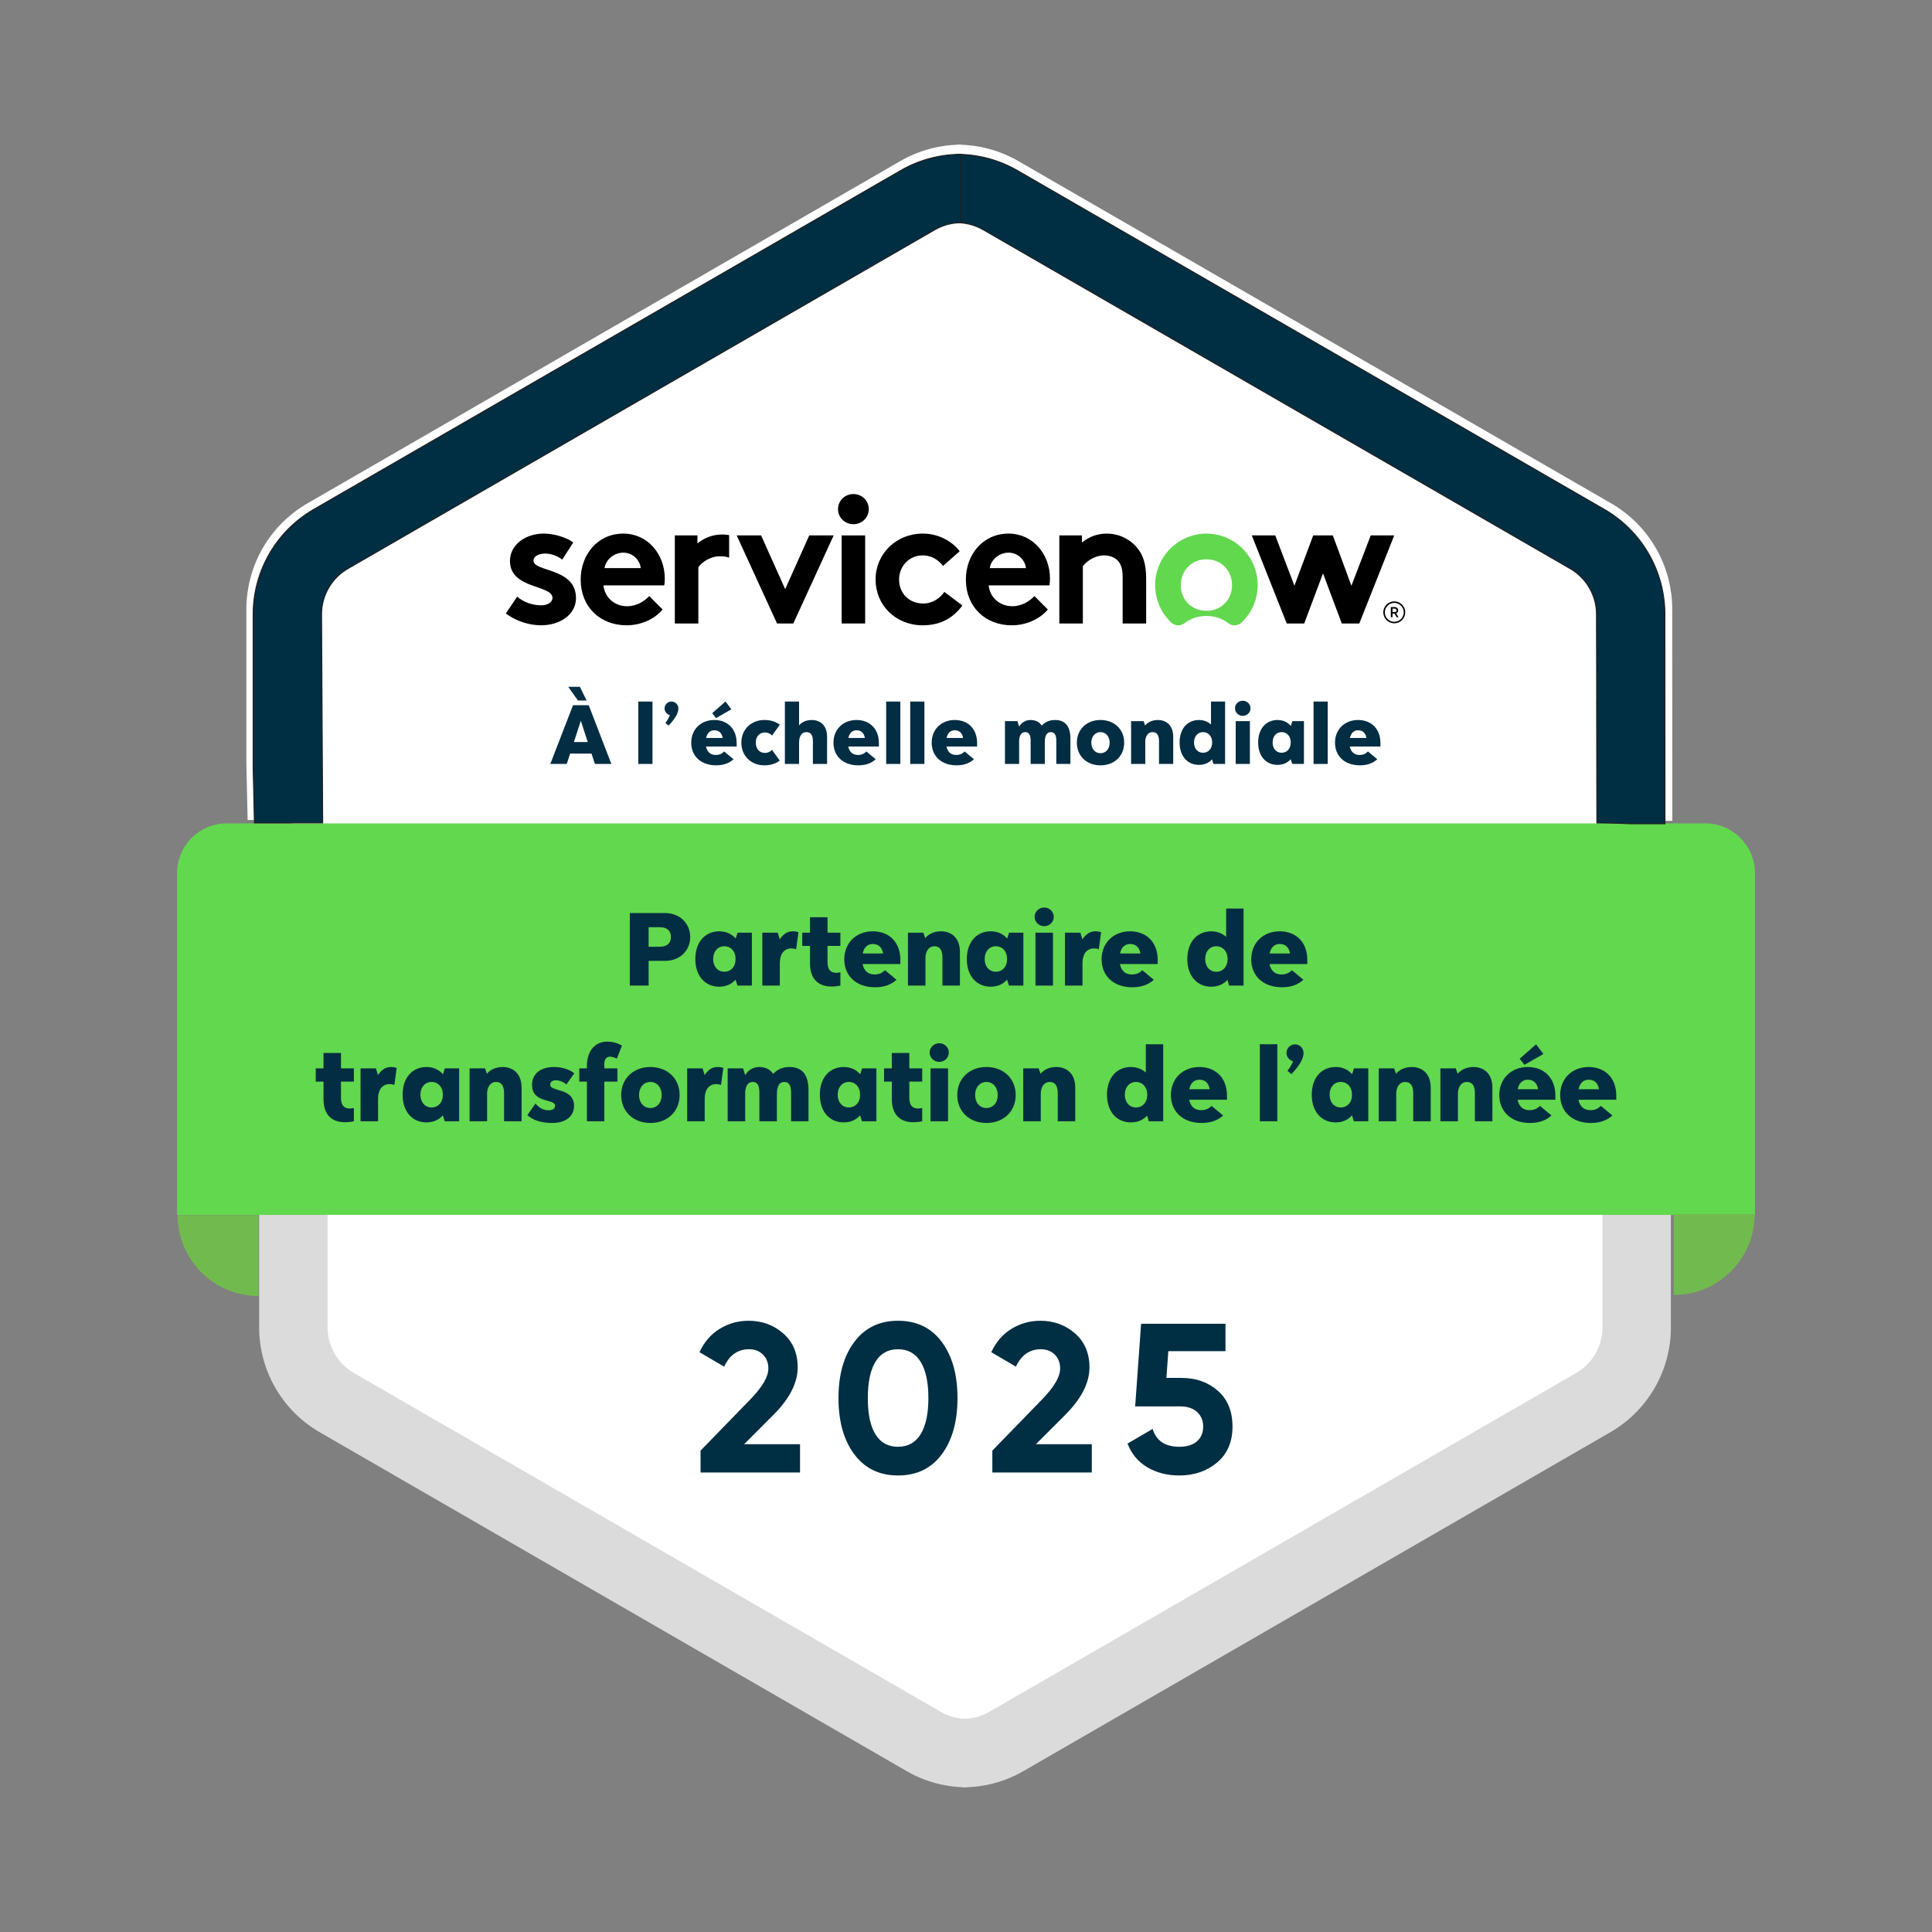 <?xml version="1.0" encoding="UTF-8"?>
<svg id="Layer_1" data-name="Layer 1" xmlns="http://www.w3.org/2000/svg" viewBox="0 0 2000 2000">
  <rect x="0" y="0" width="2000" height="2000" fill="#808080" stroke="none"/>
  <defs>
    <style>
      .cls-1 {
        stroke: #231f20;
        stroke-miterlimit: 10;
      }

      .cls-1, .cls-2 {
        fill: #002e42;
      }

      .cls-3 {
        fill: #032d42;
      }

      .cls-4 {
        fill: #032d42;
      }

      .cls-5 {
        fill: #dbdbdb;
      }

      .cls-6, .cls-7 {
        fill-rule: evenodd;
      }

      .cls-6, .cls-8 {
        fill: #62d84e;
      }

      .cls-9 {
        fill: #71bb4e;
      }

      .cls-10 {
        fill: #fff;
      }
    </style>
  </defs>
  <path class="cls-10" d="M302.419,891.868l2.791-309.767L983.348,191.404l692.092,396.278,13.954,814.882c-229.147,138.294-458.294,276.589-687.44,414.883-231.938-135.193-463.875-270.387-695.813-405.581-1.24-173.333-2.481-346.666-3.721-519.999Z"/>
  <polygon class="cls-2" points="1723.522 885.025 1652.722 884.34 1652.722 724.264 1723.522 724.949 1723.522 885.025"/>
  <g>
    <path class="cls-5" d="M1658.899,1374.052v-158.57s131.522,0,103.091,0h-32.287v158.57c0,44.803-23.899,86.207-62.7,108.603l-607.537,350.766c-19.401,11.198-41.045,16.797-62.7,16.797v-70.805c9.575,0,19.019-2.527,27.298-7.309l607.547-350.777c16.83-9.705,27.287-27.832,27.287-47.276Z"/>
    <path class="cls-5" d="M339.078,1374.052v-158.57s-131.522,0-103.091,0h32.287v158.57c0,44.803,23.899,86.207,62.7,108.603l607.537,350.766c19.401,11.198,41.045,16.797,62.7,16.797v-70.805c-9.575,0-19.019-2.527-27.298-7.309l-607.547-350.777c-16.83-9.705-27.287-27.832-27.287-47.276Z"/>
  </g>
  <path class="cls-8" d="M1816.704,903.83v353.805H183.296v-353.805c0-28.431,23.05-51.48,51.48-51.48h1530.448c28.43,0,51.48,23.05,51.48,51.48Z"/>
  <g>
    <path class="cls-10" d="M1659.581,630.71c.144,72.55.287,145.1.431,217.65,11.979.47,23.958.94,35.937,1.409h-.705,35.937c-.029-73.02-.059-146.039-.088-219.059,0-45.251-24.138-87.07-63.327-109.689l-613.612-354.274c-19.594-11.31-41.455-16.965-63.327-16.965v71.513c9.671,0,19.209,2.552,27.571,7.382l613.623,354.285c16.998,9.802,27.56,28.11,27.56,47.748Z"/>
    <path class="cls-10" d="M326.562,630.71c.397,72.707.794,145.413,1.192,218.12h-71.404c-.433-19.321-.866-38.643-1.3-57.964v-160.156c0-45.251,24.138-87.069,63.327-109.689L931.989,166.747c19.595-11.31,41.455-16.965,63.327-16.965v71.513c-9.671,0-19.209,2.552-27.571,7.382l-613.623,354.285c-16.998,9.803-27.56,28.11-27.56,47.748Z"/>
  </g>
  <g>
    <path class="cls-1" d="M1652.688,635.908c.142,71.832.284,143.663.427,215.495,11.86.465,23.721.93,35.581,1.395h-.698,35.581c-.029-72.297-.058-144.593-.087-216.89,0-44.803-23.899-86.207-62.7-108.603l-607.537-350.766c-19.4-11.198-41.045-16.797-62.7-16.797v70.805c9.575,0,19.019,2.527,27.298,7.309l607.548,350.777c16.83,9.705,27.287,27.832,27.287,47.276Z"/>
    <path class="cls-1" d="M332.867,635.908c.393,71.987.786,143.973,1.18,215.96h-70.697c-.429-19.13-.858-38.26-1.287-57.39v-158.57c0-44.803,23.899-86.207,62.7-108.603L932.3,176.538c19.401-11.198,41.045-16.797,62.7-16.797v70.805c-9.575,0-19.019,2.527-27.298,7.309l-607.547,350.777c-16.83,9.706-27.287,27.832-27.287,47.276Z"/>
  </g>
  <path class="cls-9" d="M267.644,1257.868v83.778c-46.263,0-83.767-37.505-83.767-83.778h83.767Z"/>
  <path class="cls-7" d="M747.643,553.319c-10.112,0-18.727,3.573-25.654,9.21v-8.271h-23.409v91.167h24.345v-58.269c3.371-4.701,11.797-11.281,22.096-11.281,3.668,0,7.024.268,9.771,1.463v-23.394c-2.328-.408-4.716-.625-7.149-.625"/>
  <path class="cls-7" d="M535.396,617.606c6.178,5.639,15.73,9.021,24.905,9.021,6.554,0,11.611-3.195,11.611-7.705,0-13.721-44.007-8.836-44.007-38.159,0-17.48,16.853-28.385,34.832-28.385,11.798,0,24.719,4.512,30.711,9.211l-11.423,17.669c-4.682-3.383-10.863-6.203-17.417-6.203-6.74,0-12.36,2.631-12.36,7.33,0,11.844,44.009,7.145,44.009,38.723,0,17.481-17.041,28.197-36.142,28.197-12.549,0-25.844-4.325-36.517-12.219l11.798-17.481Z"/>
  <path class="cls-7" d="M688.188,598.996c0-25.377-17.789-46.617-42.882-46.617-26.967,0-44.196,22.181-44.196,47.558,0,28.572,20.412,47.37,47.565,47.37,14.045,0,28.465-5.826,37.268-16.354l-13.858-13.91c-4.308,4.7-12.548,10.527-22.846,10.527-12.923,0-23.222-8.836-24.533-21.616h62.922c.374-2.068.561-4.514.561-6.957ZM625.829,588.094c1.123-8.272,9.365-15.978,19.476-15.978,9.925,0,17.227,7.895,17.976,15.978h-37.452Z"/>
  <polygon class="cls-7" points="812.811 609.898 837.717 554.259 862.999 554.259 821.237 645.425 804.384 645.425 762.623 554.259 787.906 554.259 812.811 609.898"/>
  <g>
    <path class="cls-7" d="M883.441,511.449c8.804,0,15.919,6.768,15.919,15.601s-7.115,15.602-15.919,15.602-15.917-6.766-15.917-15.602,7.116-15.601,15.917-15.601"/>
    <rect x="871.269" y="554.259" width="24.345" height="91.167"/>
  </g>
  <path class="cls-7" d="M996.271,626.816c-10.674,14.285-24.156,20.49-41.198,20.49-28.091,0-48.69-21.053-48.69-47.369,0-26.507,21.161-47.559,48.877-47.559,15.73,0,29.776,7.332,38.202,18.235l-17.228,15.225c-4.868-6.392-12.173-10.904-20.974-10.904-14.045,0-24.532,11.092-24.532,25.002,0,14.284,10.3,24.81,25.093,24.81,9.927,0,17.79-6.015,21.724-12.029l18.726,14.097Z"/>
  <path class="cls-7" d="M1084.691,630.951c-8.803,10.528-23.221,16.354-37.267,16.354-27.152,0-47.564-18.798-47.564-47.37,0-25.377,17.228-47.558,44.195-47.558,25.093,0,42.882,21.241,42.882,46.617,0,2.443-.186,4.889-.561,6.957h-62.922c1.311,12.78,11.612,21.616,24.532,21.616,10.3,0,18.539-5.828,22.848-10.527l13.856,13.91ZM1062.031,588.094c-.749-8.083-8.053-15.978-17.977-15.978-10.112,0-18.353,7.706-19.476,15.978h37.453Z"/>
  <path class="cls-7" d="M1096.615,645.425v-91.167h23.407v7.33c6.929-5.638,15.542-9.21,25.654-9.21,12.549,0,23.97,5.638,31.461,14.663,5.993,7.142,9.363,16.353,9.363,31.954v46.429h-24.343v-48.31c0-9.021-2.061-13.721-5.429-17.103-3.186-3.196-8.053-5.078-13.672-5.078-10.3,0-18.725,6.581-22.096,11.281v59.21h-24.344Z"/>
  <path class="cls-6" d="M1249.187,552.38c-29.088-.169-53.149,23.633-53.393,52.832-.126,15.456,6.307,29.411,16.673,39.223,3.771,3.565,9.599,3.913,13.688.722,6.042-4.717,13.802-7.528,22.721-7.528s16.678,2.812,22.721,7.528c4.123,3.217,9.976,2.805,13.768-.8,10.218-9.711,16.594-23.459,16.594-38.696,0-29.32-23.604-53.114-52.772-53.281M1248.876,632.303c-15.756,0-26.54-11.864-26.54-26.538s10.784-26.745,26.54-26.745,26.539,12.063,26.539,26.745-10.778,26.538-26.539,26.538"/>
  <polygon class="cls-7" points="1350.133 645.425 1332.003 645.425 1295.847 554.259 1320.155 554.259 1339.975 606.358 1359.414 554.259 1379.729 554.259 1398.99 606.358 1418.987 554.259 1443.296 554.259 1407.143 645.425 1389.009 645.425 1369.572 593.513 1350.133 645.425"/>
  <path d="M1443.58,635.146h-2.056v3.856h-1.74v-10.583h4.232c1.89,0,3.401,1.512,3.401,3.401,0,1.362-.86,2.571-2.101,3.069l2.404,4.113h-1.906l-2.234-3.856ZM1441.525,633.589h2.492c.922,0,1.665-.785,1.665-1.769,0-.997-.743-1.769-1.665-1.769h-2.492v3.538Z"/>
  <path d="M1443.351,624.093c5.403,0,9.798,4.395,9.798,9.798s-4.396,9.798-9.798,9.798-9.798-4.395-9.798-9.798,4.396-9.798,9.798-9.798M1443.351,622.542c-6.269,0-11.35,5.081-11.35,11.35s5.081,11.35,11.35,11.35,11.35-5.081,11.35-11.35-5.082-11.35-11.35-11.35h0Z"/>
  <path class="cls-9" d="M1732.685,1256.776v83.778c46.263,0,83.767-37.505,83.767-83.778h-83.767Z"/>
  <g>
    <path class="cls-2" d="M725.22,1524.324v-22.66l52.58-54.12c11.732-12.32,17.6-22.584,17.6-30.8,0-6.013-1.87-10.853-5.61-14.521-3.74-3.664-8.545-5.5-14.41-5.5-11.588,0-20.168,6.016-25.74,18.04l-25.52-14.96c4.84-10.56,11.805-18.624,20.9-24.2,9.092-5.571,19.064-8.359,29.92-8.359,13.932,0,25.884,4.365,35.86,13.09,9.972,8.728,14.96,20.498,14.96,35.31-.027,15.964-8.449,32.361-25.269,49.191l-30.209,30.229h57.898v29.26h-102.96Z"/>
    <path class="cls-2" d="M929.599,1527.404c-19.215,0-34.286-7.295-45.21-21.891-10.928-14.592-16.39-33.989-16.39-58.189s5.462-43.595,16.39-58.19c10.924-14.592,25.995-21.89,45.21-21.89,19.36,0,34.464,7.298,45.32,21.89,10.852,14.596,16.28,33.99,16.28,58.19s-5.428,43.598-16.28,58.189c-10.856,14.596-25.96,21.891-45.32,21.891ZM906.279,1484.833c5.28,8.58,13.052,12.87,23.32,12.87s18.075-4.324,23.43-12.98c5.352-8.651,8.03-21.12,8.03-37.399,0-16.425-2.678-28.965-8.03-37.62-5.355-8.652-13.166-12.98-23.43-12.98s-18.04,4.328-23.32,12.98c-5.28,8.655-7.92,21.195-7.92,37.62s2.64,28.93,7.92,37.51Z"/>
    <path class="cls-2" d="M1027.279,1524.324v-22.66l52.58-54.12c11.731-12.32,17.601-22.584,17.601-30.8,0-6.013-1.871-10.853-5.611-14.521-3.739-3.664-8.545-5.5-14.409-5.5-11.588,0-20.168,6.016-25.74,18.04l-25.52-14.96c4.84-10.56,11.805-18.624,20.9-24.2,9.092-5.571,19.064-8.359,29.919-8.359,13.933,0,25.885,4.365,35.86,13.09,9.972,8.728,14.96,20.498,14.96,35.31-.027,15.964-8.449,32.361-25.27,49.191l-30.209,30.229h57.898v29.26h-102.96Z"/>
    <path class="cls-2" d="M1223.3,1426.423c14.812,0,27.28,4.438,37.399,13.311,10.121,8.875,15.181,21.229,15.181,37.069s-5.317,28.236-15.95,37.181c-10.636,8.947-23.65,13.42-39.05,13.42-12.468,0-23.468-2.788-33-8.36-9.536-5.572-16.429-13.784-20.681-24.64l25.961-15.181c3.812,12.32,13.052,18.48,27.72,18.48,7.772,0,13.821-1.87,18.149-5.61,4.324-3.74,6.49-8.834,6.49-15.29,0-6.304-2.127-11.364-6.38-15.18-4.255-3.812-10.048-5.72-17.38-5.72h-46.641l6.16-85.58h87.34v28.38h-59.18l-1.98,27.72h15.841Z"/>
  </g>
  <g>
    <g>
      <path class="cls-4" d="M714.51,970.06c0,14.308-11.134,24.629-25.939,24.629h-17.102v25.566h-19.512v-75.059h36.614c14.806,0,25.939,10.32,25.939,24.863ZM694.539,970.06c0-6.45-4.017-10.203-11.248-10.203h-11.822v20.172h11.822c7.231,0,11.248-3.753,11.248-9.969Z"/>
      <path class="cls-4" d="M778.342,965.486v54.77h-14.921l-1.951-6.099c-3.902,4.34-9.412,7.271-16.987,7.271-13.888,0-24.677-10.32-24.677-28.616,0-18.413,10.789-28.733,24.677-28.733,7.69,0,13.199,3.05,17.102,7.506l1.951-6.099h14.806ZM761.469,992.812c0-8.092-4.936-13.253-11.707-13.253-6.542,0-11.478,5.161-11.478,13.253,0,7.975,4.936,13.136,11.478,13.136,6.771,0,11.707-5.161,11.707-13.136Z"/>
      <path class="cls-4" d="M826.563,965.017l-2.41,17.709c-1.263-.586-3.328-.938-4.82-.938-7.69,0-12.052,5.864-12.052,15.012v23.456h-18.135v-54.77h15.954l2.066,6.92c2.754-3.987,6.772-8.327,13.199-8.327,2.525,0,4.591.352,6.198.938Z"/>
      <path class="cls-4" d="M856.651,979.208v17.006c0,9.03,4.821,12.197,13.314,10.32v13.722c-17.905,3.753-31.449-2.58-31.449-22.986v-18.062h-8.034v-13.722h8.034v-15.95h18.135v15.95h13.314v13.722h-13.314Z"/>
      <path class="cls-4" d="M932.077,997.972h-39.139c1.377,6.803,5.509,10.79,12.396,10.79,4.591,0,7.919-1.524,10.789-4.457l11.937,9.969c-5.395,4.809-12.281,7.74-22.267,7.74-19.627,0-31.793-11.962-31.793-28.968,0-16.888,12.281-28.968,29.498-28.968,16.528,0,28.579,10.907,28.579,29.672v4.222ZM893.053,987.065h21.119c-.918-5.863-4.362-9.851-10.674-9.851-5.624,0-9.182,3.753-10.445,9.851Z"/>
      <path class="cls-4" d="M993.728,985.541v34.715h-18.134v-29.085c0-7.623-2.64-11.611-8.379-11.611-4.247,0-8.494,3.05-9.182,10.907v29.789h-18.135v-54.77h15.954l1.951,5.63c3.558-4.34,9.182-7.037,16.528-7.037,8.838,0,19.397,5.277,19.397,21.462Z"/>
      <path class="cls-4" d="M1059.397,965.486v54.77h-14.921l-1.951-6.099c-3.902,4.34-9.412,7.271-16.987,7.271-13.888,0-24.677-10.32-24.677-28.616,0-18.413,10.789-28.733,24.677-28.733,7.69,0,13.199,3.05,17.102,7.506l1.951-6.099h14.807ZM1042.524,992.812c0-8.092-4.935-13.253-11.707-13.253-6.542,0-11.478,5.161-11.478,13.253,0,7.975,4.935,13.136,11.478,13.136,6.772,0,11.707-5.161,11.707-13.136Z"/>
      <path class="cls-4" d="M1071.004,949.067c0-5.277,4.476-9.617,9.985-9.617,5.395,0,9.871,4.34,9.871,9.617,0,5.395-4.476,9.734-9.871,9.734-5.509,0-9.985-4.34-9.985-9.734ZM1071.922,965.486h18.135v54.77h-18.135v-54.77Z"/>
      <path class="cls-4" d="M1139.888,965.017l-2.411,17.709c-1.262-.586-3.329-.938-4.82-.938-7.69,0-12.052,5.864-12.052,15.012v23.456h-18.135v-54.77h15.954l2.066,6.92c2.754-3.987,6.772-8.327,13.199-8.327,2.525,0,4.591.352,6.198.938Z"/>
      <path class="cls-4" d="M1198.443,997.972h-39.139c1.377,6.803,5.509,10.79,12.396,10.79,4.591,0,7.919-1.524,10.789-4.457l11.937,9.969c-5.395,4.809-12.281,7.74-22.267,7.74-19.627,0-31.793-11.962-31.793-28.968,0-16.888,12.281-28.968,29.498-28.968,16.528,0,28.579,10.907,28.579,29.672v4.222ZM1159.419,987.065h21.119c-.918-5.863-4.361-9.851-10.674-9.851-5.624,0-9.182,3.753-10.445,9.851Z"/>
      <path class="cls-4" d="M1287.314,940.506v79.75h-14.921l-1.722-5.864c-3.902,4.223-9.412,7.037-16.872,7.037-13.888,0-24.677-10.32-24.677-28.616,0-18.413,10.789-28.733,24.677-28.733,6.657,0,11.707,2.346,15.495,5.747v-29.32h18.02ZM1270.786,992.812c0-8.092-5.05-13.253-11.707-13.253-6.542,0-11.478,5.161-11.478,13.253,0,7.975,4.935,13.136,11.478,13.136,6.772,0,11.707-5.161,11.707-13.136Z"/>
      <path class="cls-4" d="M1353.327,997.972h-39.139c1.377,6.803,5.509,10.79,12.396,10.79,4.591,0,7.919-1.524,10.789-4.457l11.937,9.969c-5.395,4.809-12.281,7.74-22.267,7.74-19.627,0-31.793-11.962-31.793-28.968,0-16.888,12.281-28.968,29.498-28.968,16.528,0,28.579,10.907,28.579,29.672v4.222ZM1314.303,987.065h21.119c-.918-5.863-4.362-9.851-10.674-9.851-5.624,0-9.182,3.753-10.445,9.851Z"/>
      <path class="cls-4" d="M353.014,1119.688v17.006c0,9.03,4.82,12.197,13.313,10.32v13.722c-17.905,3.753-31.448-2.58-31.448-22.986v-18.062h-8.035v-13.722h8.035v-15.95h18.135v15.95h13.313v13.722h-13.313Z"/>
      <path class="cls-4" d="M410.65,1105.498l-2.41,17.709c-1.263-.586-3.329-.938-4.821-.938-7.69,0-12.051,5.864-12.051,15.012v23.456h-18.135v-54.77h15.954l2.065,6.92c2.755-3.987,6.772-8.327,13.199-8.327,2.525,0,4.591.352,6.198.938Z"/>
      <path class="cls-4" d="M475.309,1105.966v54.77h-14.921l-1.951-6.099c-3.903,4.34-9.412,7.271-16.987,7.271-13.888,0-24.677-10.32-24.677-28.616,0-18.413,10.789-28.733,24.677-28.733,7.69,0,13.199,3.05,17.102,7.506l1.951-6.099h14.806ZM458.437,1133.293c0-8.092-4.936-13.253-11.708-13.253-6.542,0-11.478,5.161-11.478,13.253,0,7.975,4.936,13.136,11.478,13.136,6.772,0,11.708-5.161,11.708-13.136Z"/>
      <path class="cls-4" d="M539.944,1126.021v34.715h-18.135v-29.085c0-7.623-2.64-11.611-8.378-11.611-4.247,0-8.494,3.05-9.183,10.907v29.789h-18.135v-54.77h15.954l1.951,5.63c3.559-4.34,9.183-7.037,16.528-7.037,8.837,0,19.397,5.277,19.397,21.462Z"/>
      <path class="cls-4" d="M554.306,1142.323c4.591,5.513,9.412,7.037,13.544,7.037,4.361,0,6.771-1.877,6.771-4.691,0-7.74-23.874-1.993-23.874-21.696,0-10.673,8.035-18.413,22.84-18.413,9.297,0,17.217,3.284,20.89,6.567l-8.149,11.494c-2.64-2.463-7.46-4.34-10.789-4.34-3.787,0-5.968,1.642-5.968,4.574,0,7.74,24.677,2.814,24.677,22.048,0,9.969-7.805,17.592-22.611,17.592-12.051,0-20.545-3.283-25.71-8.092l8.379-12.08Z"/>
      <path class="cls-4" d="M625.6,1105.966h13.543v13.722h-13.543v41.048h-18.02v-41.048h-7.919v-13.722h7.919v-2.463c0-16.771,9.412-25.215,20.889-25.215,4.936,0,9.756.938,15.38,4.104l-5.279,13.487c-3.558-1.642-5.509-1.993-7.231-1.993-3.443,0-5.739,2.697-5.739,7.153v4.926Z"/>
      <path class="cls-4" d="M643.064,1133.527c0-16.888,12.396-28.968,30.187-28.968s30.301,12.08,30.301,28.968c0,17.006-12.511,28.968-30.301,28.968s-30.187-11.962-30.187-28.968ZM684.958,1133.527c0-7.975-4.936-13.487-11.707-13.487s-11.708,5.513-11.708,13.487c0,8.093,4.936,13.487,11.708,13.487s11.707-5.395,11.707-13.487Z"/>
      <path class="cls-4" d="M748.791,1105.498l-2.411,17.709c-1.262-.586-3.329-.938-4.821-.938-7.689,0-12.051,5.864-12.051,15.012v23.456h-18.135v-54.77h15.954l2.066,6.92c2.755-3.987,6.771-8.327,13.199-8.327,2.525,0,4.591.352,6.198.938Z"/>
      <path class="cls-4" d="M836.956,1128.367v32.369h-18.02v-30.141c0-6.333-2.066-10.556-6.887-10.556-5.624,0-7.805,4.809-7.805,12.784v27.912h-18.135v-30.023c0-6.45-1.837-10.673-6.772-10.673-4.821,0-7.346,3.519-7.919,10.321v30.375h-18.135v-54.77h15.954l2.181,7.037c3.328-5.747,8.838-8.444,14.576-8.444,6.542,0,11.363,2.58,14.348,7.154,3.328-3.519,8.149-7.154,16.986-7.154,13.773,0,19.627,8.913,19.627,23.808Z"/>
      <path class="cls-4" d="M907.236,1105.966v54.77h-14.921l-1.951-6.099c-3.902,4.34-9.412,7.271-16.987,7.271-13.888,0-24.677-10.32-24.677-28.616,0-18.413,10.789-28.733,24.677-28.733,7.69,0,13.199,3.05,17.102,7.506l1.951-6.099h14.806ZM890.363,1133.293c0-8.092-4.935-13.253-11.707-13.253-6.542,0-11.478,5.161-11.478,13.253,0,7.975,4.935,13.136,11.478,13.136,6.772,0,11.707-5.161,11.707-13.136Z"/>
      <path class="cls-4" d="M941.34,1119.688v17.006c0,9.03,4.82,12.197,13.314,10.32v13.722c-17.905,3.753-31.449-2.58-31.449-22.986v-18.062h-8.034v-13.722h8.034v-15.95h18.135v15.95h13.314v13.722h-13.314Z"/>
      <path class="cls-4" d="M962.363,1089.548c0-5.277,4.476-9.617,9.985-9.617,5.395,0,9.871,4.34,9.871,9.617,0,5.395-4.476,9.734-9.871,9.734-5.509,0-9.985-4.34-9.985-9.734ZM963.28,1105.966h18.135v54.77h-18.135v-54.77Z"/>
      <path class="cls-4" d="M990.96,1133.527c0-16.888,12.396-28.968,30.186-28.968s30.301,12.08,30.301,28.968c0,17.006-12.511,28.968-30.301,28.968s-30.186-11.962-30.186-28.968ZM1032.853,1133.527c0-7.975-4.935-13.487-11.707-13.487s-11.707,5.513-11.707,13.487c0,8.093,4.935,13.487,11.707,13.487s11.707-5.395,11.707-13.487Z"/>
      <path class="cls-4" d="M1113.099,1126.021v34.715h-18.134v-29.085c0-7.623-2.64-11.611-8.379-11.611-4.247,0-8.494,3.05-9.182,10.907v29.789h-18.135v-54.77h15.954l1.951,5.63c3.558-4.34,9.182-7.037,16.528-7.037,8.838,0,19.397,5.277,19.397,21.462Z"/>
      <path class="cls-4" d="M1204.151,1080.986v79.75h-14.921l-1.722-5.864c-3.902,4.223-9.412,7.037-16.872,7.037-13.888,0-24.677-10.32-24.677-28.616,0-18.413,10.789-28.733,24.677-28.733,6.657,0,11.707,2.346,15.495,5.747v-29.32h18.02ZM1187.623,1133.293c0-8.092-5.05-13.253-11.707-13.253-6.542,0-11.478,5.161-11.478,13.253,0,7.975,4.935,13.136,11.478,13.136,6.772,0,11.707-5.161,11.707-13.136Z"/>
      <path class="cls-4" d="M1270.164,1138.453h-39.139c1.377,6.803,5.509,10.79,12.396,10.79,4.591,0,7.919-1.524,10.789-4.457l11.937,9.969c-5.395,4.809-12.281,7.74-22.267,7.74-19.627,0-31.793-11.962-31.793-28.968,0-16.888,12.281-28.968,29.498-28.968,16.528,0,28.579,10.907,28.579,29.672v4.222ZM1231.14,1127.546h21.119c-.918-5.863-4.362-9.851-10.674-9.851-5.624,0-9.182,3.753-10.445,9.851Z"/>
      <path class="cls-4" d="M1304.172,1080.986h18.135v79.75h-18.135v-79.75Z"/>
      <path class="cls-4" d="M1416.455,1105.966v54.77h-14.921l-1.951-6.099c-3.902,4.34-9.412,7.271-16.987,7.271-13.888,0-24.677-10.32-24.677-28.616,0-18.413,10.789-28.733,24.677-28.733,7.69,0,13.199,3.05,17.102,7.506l1.951-6.099h14.806ZM1399.583,1133.293c0-8.092-4.935-13.253-11.707-13.253-6.542,0-11.478,5.161-11.478,13.253,0,7.975,4.935,13.136,11.478,13.136,6.772,0,11.707-5.161,11.707-13.136Z"/>
      <path class="cls-4" d="M1481.09,1126.021v34.715h-18.134v-29.085c0-7.623-2.64-11.611-8.379-11.611-4.247,0-8.494,3.05-9.182,10.907v29.789h-18.135v-54.77h15.954l1.951,5.63c3.558-4.34,9.182-7.037,16.528-7.037,8.838,0,19.397,5.277,19.397,21.462Z"/>
      <path class="cls-4" d="M1544.922,1126.021v34.715h-18.135v-29.085c0-7.623-2.64-11.611-8.379-11.611-4.247,0-8.494,3.05-9.182,10.907v29.789h-18.135v-54.77h15.954l1.951,5.63c3.558-4.34,9.182-7.037,16.528-7.037,8.838,0,19.397,5.277,19.397,21.462Z"/>
      <path class="cls-4" d="M1610.131,1138.453h-39.139c1.377,6.803,5.509,10.79,12.396,10.79,4.591,0,7.919-1.524,10.789-4.457l11.937,9.969c-5.395,4.809-12.281,7.74-22.267,7.74-19.627,0-31.793-11.962-31.793-28.968,0-16.888,12.281-28.968,29.498-28.968,16.528,0,28.579,10.907,28.579,29.672v4.222ZM1571.107,1127.546h21.119c-.918-5.863-4.362-9.851-10.674-9.851-5.624,0-9.182,3.753-10.445,9.851Z"/>
      <path class="cls-4" d="M1673.159,1138.453h-39.139c1.377,6.803,5.509,10.79,12.396,10.79,4.591,0,7.919-1.524,10.789-4.457l11.937,9.969c-5.395,4.809-12.281,7.74-22.267,7.74-19.627,0-31.793-11.962-31.793-28.968,0-16.888,12.281-28.968,29.498-28.968,16.528,0,28.579,10.907,28.579,29.672v4.222ZM1634.135,1127.546h21.119c-.918-5.863-4.362-9.851-10.674-9.851-5.624,0-9.182,3.753-10.445,9.851Z"/>
    </g>
    <path class="cls-4" d="M1349.373,1089.103c-.428-4.471-4.192-7.968-8.775-7.968-4.87,0-8.818,3.948-8.818,8.818,0,4.162,2.887,7.642,6.766,8.568-.717,2.144-2.288,5.439-5.737,9.981l4.001,3.393s13.57-12.905,12.563-22.792Z"/>
    <polygon class="cls-4" points="1590.133 1081.136 1597.707 1091.048 1578.117 1102.316 1573.161 1096.004 1590.133 1081.136"/>
  </g>
  <g>
    <g>
      <path class="cls-4" d="M612.332,780.108h-22.12l-3.532,10.733h-17.008l23.514-60.791h16.265l23.421,60.791h-17.008l-3.532-10.733ZM608.428,768.14l-7.156-22.037-7.156,22.037h14.312Z"/>
      <path class="cls-4" d="M660.76,726.251h14.685v64.591h-14.685v-64.591Z"/>
      <path class="cls-4" d="M762.591,772.795h-31.693c1.115,5.509,4.461,8.738,10.038,8.738,3.718,0,6.413-1.234,8.736-3.609l9.666,8.073c-4.368,3.895-9.945,6.27-18.031,6.27-15.893,0-25.745-9.688-25.745-23.462,0-13.678,9.945-23.461,23.886-23.461,13.384,0,23.143,8.833,23.143,24.031v3.42ZM730.99,763.961h17.101c-.743-4.749-3.532-7.979-8.644-7.979-4.554,0-7.435,3.039-8.458,7.979Z"/>
      <path class="cls-4" d="M767.427,768.804c0-13.678,10.224-23.461,23.793-23.461,6.877,0,11.525,1.71,16.079,4.844l-8.086,11.304c-1.858-2.185-4.647-3.229-7.249-3.229-5.763,0-9.573,4.084-9.573,10.543s3.811,10.639,9.573,10.639c2.602,0,5.391-1.14,7.249-3.229l7.993,11.208c-4.461,3.135-9.201,4.845-15.986,4.845-13.569,0-23.793-9.688-23.793-23.462Z"/>
      <path class="cls-4" d="M856.189,762.725v28.116h-14.685v-23.557c0-6.174-2.138-9.403-6.785-9.403-3.811,0-7.528,2.944-7.528,10.923v22.037h-14.685v-64.591h14.685v24.696c2.881-3.514,7.342-5.604,13.291-5.604,7.156,0,15.707,4.274,15.707,17.382Z"/>
      <path class="cls-4" d="M909.82,772.795h-31.693c1.115,5.509,4.461,8.738,10.038,8.738,3.718,0,6.413-1.234,8.736-3.609l9.666,8.073c-4.368,3.895-9.945,6.27-18.031,6.27-15.893,0-25.745-9.688-25.745-23.462,0-13.678,9.945-23.461,23.886-23.461,13.384,0,23.143,8.833,23.143,24.031v3.42ZM878.219,763.961h17.101c-.744-4.749-3.532-7.979-8.644-7.979-4.554,0-7.435,3.039-8.458,7.979Z"/>
      <path class="cls-4" d="M917.351,726.251h14.685v64.591h-14.685v-64.591Z"/>
      <path class="cls-4" d="M942.261,726.251h14.685v64.591h-14.685v-64.591Z"/>
      <path class="cls-4" d="M1011.504,772.795h-31.693c1.115,5.509,4.461,8.738,10.038,8.738,3.718,0,6.413-1.234,8.736-3.609l9.666,8.073c-4.368,3.895-9.945,6.27-18.031,6.27-15.893,0-25.745-9.688-25.745-23.462,0-13.678,9.945-23.461,23.886-23.461,13.384,0,23.143,8.833,23.143,24.031v3.42ZM979.904,763.961h17.101c-.744-4.749-3.532-7.979-8.644-7.979-4.554,0-7.435,3.039-8.458,7.979Z"/>
      <path class="cls-4" d="M1108.074,764.626v26.216h-14.592v-24.411c0-5.13-1.673-8.549-5.576-8.549-4.554,0-6.32,3.895-6.32,10.354v22.606h-14.685v-24.316c0-5.225-1.487-8.644-5.483-8.644-3.904,0-5.948,2.85-6.413,8.358v24.602h-14.685v-44.358h12.918l1.766,5.699c2.695-4.654,7.156-6.839,11.803-6.839,5.298,0,9.202,2.09,11.618,5.794,2.695-2.85,6.599-5.794,13.755-5.794,11.153,0,15.893,7.219,15.893,19.282Z"/>
      <path class="cls-4" d="M1114.771,768.804c0-13.678,10.038-23.461,24.443-23.461s24.537,9.783,24.537,23.461c0,13.773-10.13,23.462-24.537,23.462s-24.443-9.688-24.443-23.462ZM1148.695,768.804c0-6.459-3.996-10.923-9.48-10.923s-9.48,4.464-9.48,10.923c0,6.555,3.997,10.924,9.48,10.924s9.48-4.369,9.48-10.924Z"/>
      <path class="cls-4" d="M1214.502,762.725v28.116h-14.685v-23.557c0-6.174-2.137-9.403-6.785-9.403-3.438,0-6.877,2.47-7.435,8.834v24.126h-14.685v-44.358h12.918l1.58,4.56c2.881-3.515,7.436-5.699,13.384-5.699,7.156,0,15.707,4.274,15.707,17.382Z"/>
      <path class="cls-4" d="M1268.225,726.251v64.591h-12.082l-1.395-4.749c-3.16,3.419-7.621,5.699-13.662,5.699-11.246,0-19.982-8.359-19.982-23.177,0-14.913,8.736-23.271,19.982-23.271,5.391,0,9.48,1.899,12.547,4.654v-23.747h14.592ZM1254.842,768.615c0-6.554-4.089-10.733-9.48-10.733-5.298,0-9.294,4.18-9.294,10.733,0,6.459,3.997,10.639,9.294,10.639,5.483,0,9.48-4.18,9.48-10.639Z"/>
      <path class="cls-4" d="M1278.453,733.185c0-4.274,3.625-7.789,8.086-7.789,4.368,0,7.993,3.515,7.993,7.789,0,4.369-3.625,7.884-7.993,7.884-4.461,0-8.086-3.515-8.086-7.884ZM1279.196,746.483h14.685v44.358h-14.685v-44.358Z"/>
      <path class="cls-4" d="M1349.833,746.483v44.358h-12.082l-1.58-4.939c-3.16,3.515-7.621,5.89-13.755,5.89-11.246,0-19.982-8.359-19.982-23.177,0-14.913,8.736-23.271,19.982-23.271,6.227,0,10.688,2.47,13.848,6.079l1.58-4.939h11.989ZM1336.171,768.615c0-6.554-3.997-10.733-9.48-10.733-5.298,0-9.294,4.18-9.294,10.733,0,6.459,3.997,10.639,9.294,10.639,5.483,0,9.48-4.18,9.48-10.639Z"/>
      <path class="cls-4" d="M1359.781,726.251h14.685v64.591h-14.685v-64.591Z"/>
      <path class="cls-4" d="M1429.024,772.795h-31.693c1.115,5.509,4.461,8.738,10.038,8.738,3.718,0,6.413-1.234,8.736-3.609l9.666,8.073c-4.368,3.895-9.945,6.27-18.031,6.27-15.893,0-25.745-9.688-25.745-23.462,0-13.678,9.945-23.461,23.886-23.461,13.384,0,23.143,8.833,23.143,24.031v3.42ZM1397.424,763.961h17.101c-.743-4.749-3.532-7.979-8.644-7.979-4.554,0-7.435,3.039-8.458,7.979Z"/>
    </g>
    <path class="cls-3" d="M702.224,732.665c-.347-3.621-3.395-6.453-7.107-6.453-3.944,0-7.141,3.197-7.141,7.142,0,3.371,2.338,6.189,5.479,6.939-.581,1.736-1.853,4.405-4.646,8.083l3.24,2.748s10.99-10.451,10.175-18.459Z"/>
    <polygon class="cls-3" points="751.008 726.212 757.142 734.239 741.277 743.365 737.263 738.253 751.008 726.212"/>
    <polygon class="cls-3" points="588.26 711.005 600.341 711.005 607.245 725.157 598.27 725.157 588.26 711.005"/>
  </g>
</svg>